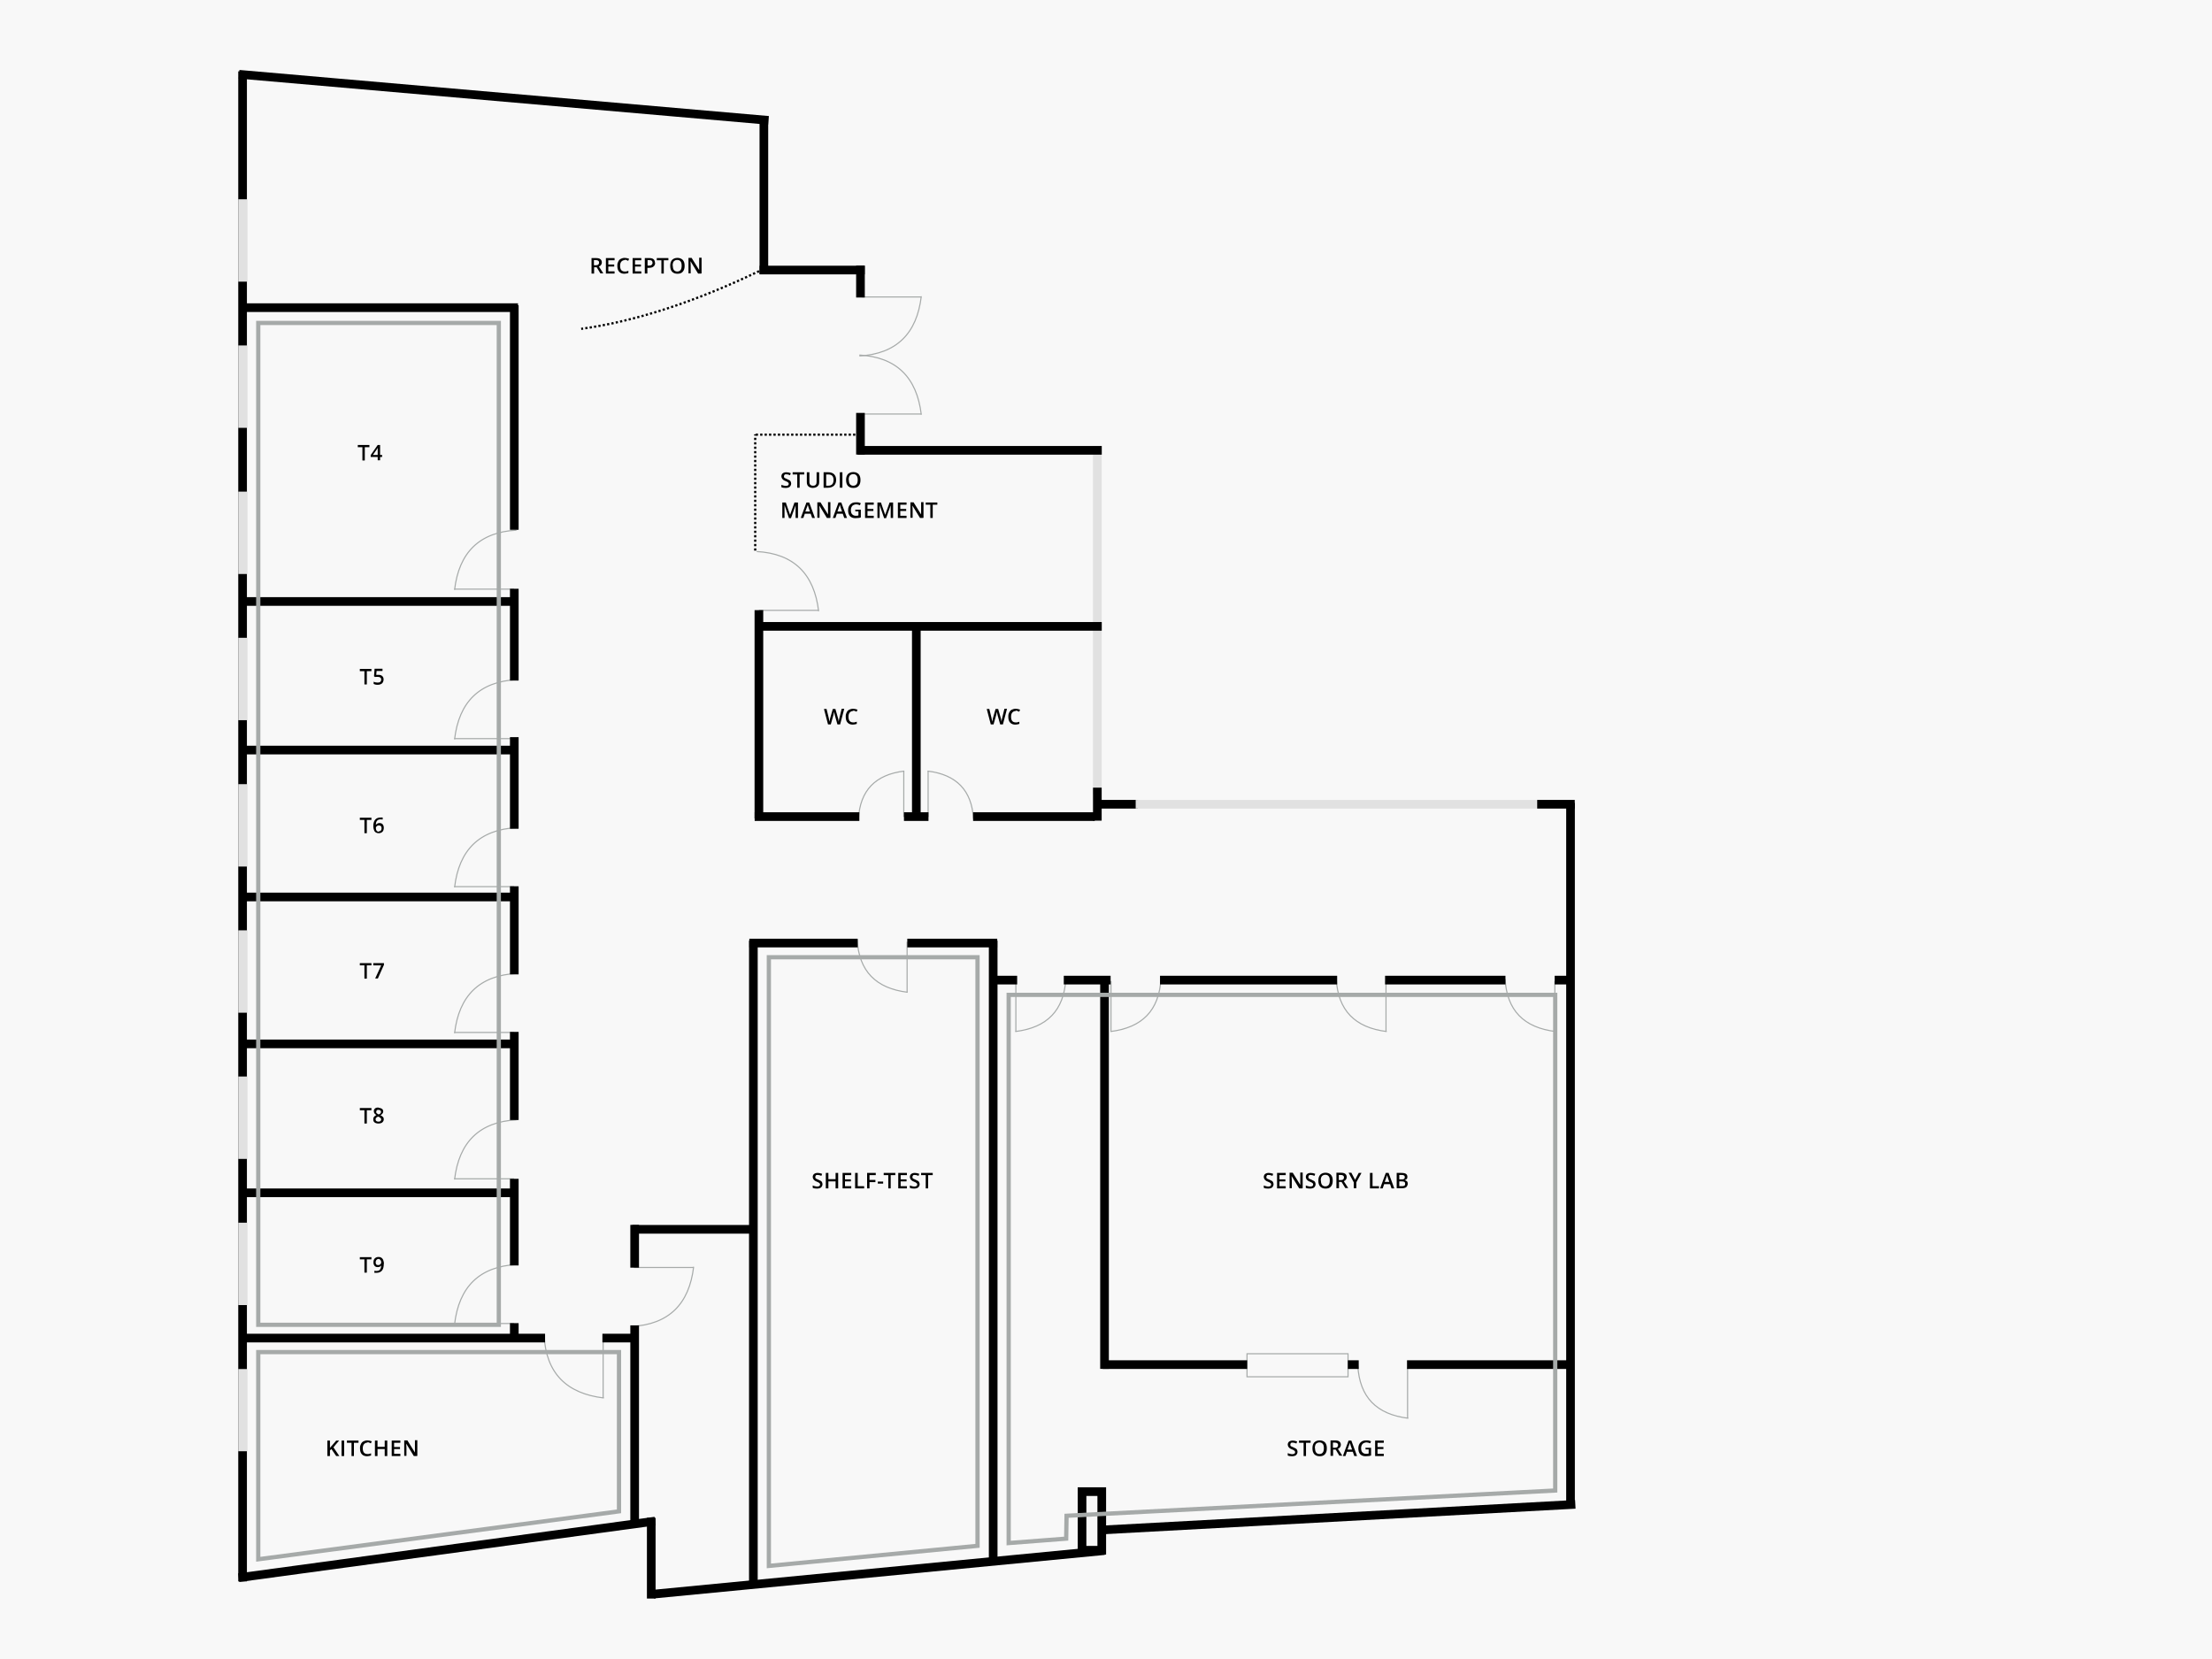 <?xml version="1.0" encoding="UTF-8"?>
<svg id="Ebene_1" data-name="Ebene 1" xmlns="http://www.w3.org/2000/svg" xmlns:xlink="http://www.w3.org/1999/xlink" viewBox="0 0 1200 900">
  <rect x="0" y="0" width="1200" height="900" fill="#808080" stroke="none"/>
  <defs>
    <style>
      .cls-1, .cls-2, .cls-3, .cls-4, .cls-5, .cls-6, .cls-7, .cls-8 {
        fill: none;
      }

      .cls-2 {
        stroke: #e1e1e1;
      }

      .cls-2, .cls-8 {
        stroke-width: 4.7px;
      }

      .cls-9 {
        clip-path: url(#clippath-17);
      }

      .cls-10 {
        clip-path: url(#clippath-19);
      }

      .cls-11 {
        clip-path: url(#clippath-11);
      }

      .cls-12 {
        clip-path: url(#clippath-16);
      }

      .cls-13 {
        clip-path: url(#clippath-18);
      }

      .cls-14 {
        clip-path: url(#clippath-10);
      }

      .cls-15 {
        clip-path: url(#clippath-15);
      }

      .cls-16 {
        clip-path: url(#clippath-13);
      }

      .cls-17 {
        clip-path: url(#clippath-14);
      }

      .cls-18 {
        clip-path: url(#clippath-12);
      }

      .cls-19 {
        clip-path: url(#clippath-31);
      }

      .cls-20 {
        clip-path: url(#clippath-32);
      }

      .cls-21 {
        clip-path: url(#clippath-33);
      }

      .cls-22 {
        clip-path: url(#clippath-34);
      }

      .cls-23 {
        clip-path: url(#clippath-35);
      }

      .cls-24 {
        clip-path: url(#clippath-39);
      }

      .cls-25 {
        clip-path: url(#clippath-30);
      }

      .cls-26 {
        clip-path: url(#clippath-36);
      }

      .cls-27 {
        clip-path: url(#clippath-37);
      }

      .cls-28 {
        clip-path: url(#clippath-38);
      }

      .cls-29 {
        clip-path: url(#clippath-27);
      }

      .cls-30 {
        clip-path: url(#clippath-29);
      }

      .cls-31 {
        clip-path: url(#clippath-26);
      }

      .cls-32 {
        clip-path: url(#clippath-28);
      }

      .cls-33 {
        clip-path: url(#clippath-20);
      }

      .cls-34 {
        clip-path: url(#clippath-21);
      }

      .cls-35 {
        clip-path: url(#clippath-22);
      }

      .cls-36 {
        clip-path: url(#clippath-23);
      }

      .cls-37 {
        clip-path: url(#clippath-24);
      }

      .cls-38 {
        clip-path: url(#clippath-25);
      }

      .cls-3 {
        stroke-dasharray: 1.2 1.2;
        stroke-width: 1.2px;
      }

      .cls-3, .cls-6, .cls-7, .cls-8 {
        stroke: #000;
      }

      .cls-39 {
        clip-path: url(#clippath-1);
      }

      .cls-40 {
        clip-path: url(#clippath-3);
      }

      .cls-41 {
        clip-path: url(#clippath-4);
      }

      .cls-42 {
        clip-path: url(#clippath-2);
      }

      .cls-43 {
        clip-path: url(#clippath-7);
      }

      .cls-44 {
        clip-path: url(#clippath-6);
      }

      .cls-45 {
        clip-path: url(#clippath-9);
      }

      .cls-46 {
        clip-path: url(#clippath-8);
      }

      .cls-47 {
        clip-path: url(#clippath-5);
      }

      .cls-48 {
        fill: #fff;
      }

      .cls-4 {
        stroke-width: 2.3px;
      }

      .cls-4, .cls-5 {
        stroke: #a6aaa9;
      }

      .cls-49 {
        fill: #f8f8f8;
      }

      .cls-5 {
        stroke-width: .6px;
      }

      .cls-50 {
        clip-path: url(#clippath);
      }

      .cls-6 {
        stroke-width: 4.7px;
      }

      .cls-7 {
        stroke-width: 4.7px;
      }
    </style>
    <clipPath id="clippath">
      <rect class="cls-1" x="-1220" width="1200" height="900"/>
    </clipPath>
    <clipPath id="clippath-1">
      <rect class="cls-1" x="-1220" width="1200" height="900"/>
    </clipPath>
    <clipPath id="clippath-2">
      <rect class="cls-1" width="1200" height="900"/>
    </clipPath>
    <clipPath id="clippath-3">
      <rect class="cls-1" width="1200" height="900"/>
    </clipPath>
    <clipPath id="clippath-4">
      <rect class="cls-1" x="464.2" y="416.8" width="27.6" height="28.5"/>
    </clipPath>
    <clipPath id="clippath-5">
      <rect class="cls-1" x="488.8" y="417.1" width="2.9" height="27.3"/>
    </clipPath>
    <clipPath id="clippath-6">
      <rect class="cls-1" x="502" y="416.8" width="27.6" height="28.5"/>
    </clipPath>
    <clipPath id="clippath-7">
      <rect class="cls-1" x="502" y="417.1" width="2.9" height="27.3"/>
    </clipPath>
    <clipPath id="clippath-8">
      <rect class="cls-1" x="409.3" y="297.7" width="36.3" height="35.1"/>
    </clipPath>
    <clipPath id="clippath-9">
      <rect class="cls-1" x="410.5" y="329.7" width="34.8" height="2.9"/>
    </clipPath>
    <clipPath id="clippath-10">
      <rect class="cls-1" x="245.1" y="286.1" width="36.3" height="35.1"/>
    </clipPath>
    <clipPath id="clippath-11">
      <rect class="cls-1" x="245.4" y="318.1" width="34.8" height="2.9"/>
    </clipPath>
    <clipPath id="clippath-12">
      <rect class="cls-1" x="245.1" y="367.2" width="36.3" height="35.1"/>
    </clipPath>
    <clipPath id="clippath-13">
      <rect class="cls-1" x="245.4" y="399.2" width="34.8" height="2.9"/>
    </clipPath>
    <clipPath id="clippath-14">
      <rect class="cls-1" x="245.1" y="447.5" width="36.3" height="35.1"/>
    </clipPath>
    <clipPath id="clippath-15">
      <rect class="cls-1" x="245.4" y="479.5" width="34.8" height="2.9"/>
    </clipPath>
    <clipPath id="clippath-16">
      <rect class="cls-1" x="245.1" y="606" width="36.3" height="35.1"/>
    </clipPath>
    <clipPath id="clippath-17">
      <rect class="cls-1" x="245.4" y="638" width="34.8" height="2.9"/>
    </clipPath>
    <clipPath id="clippath-18">
      <rect class="cls-1" x="245.1" y="526.6" width="36.3" height="35.1"/>
    </clipPath>
    <clipPath id="clippath-19">
      <rect class="cls-1" x="245.4" y="558.6" width="34.8" height="2.9"/>
    </clipPath>
    <clipPath id="clippath-20">
      <rect class="cls-1" x="293.7" y="723.6" width="35.1" height="36.3"/>
    </clipPath>
    <clipPath id="clippath-21">
      <rect class="cls-1" x="325.7" y="724.8" width="2.9" height="34.8"/>
    </clipPath>
    <clipPath id="clippath-22">
      <rect class="cls-1" x="245.1" y="684.5" width="36.3" height="35.1"/>
    </clipPath>
    <clipPath id="clippath-23">
      <rect class="cls-1" x="245.4" y="716.6" width="34.8" height="2.9"/>
    </clipPath>
    <clipPath id="clippath-24">
      <rect class="cls-1" x="341.4" y="686" width="36.3" height="35.1"/>
    </clipPath>
    <clipPath id="clippath-25">
      <rect class="cls-1" x="342.7" y="686.1" width="34.8" height="2.9"/>
    </clipPath>
    <clipPath id="clippath-26">
      <rect class="cls-1" x="463.5" y="508.7" width="30.1" height="31.1"/>
    </clipPath>
    <clipPath id="clippath-27">
      <rect class="cls-1" x="490.6" y="509.7" width="2.9" height="29.8"/>
    </clipPath>
    <clipPath id="clippath-28">
      <rect class="cls-1" x="549.6" y="530" width="30.1" height="31.1"/>
    </clipPath>
    <clipPath id="clippath-29">
      <rect class="cls-1" x="549.7" y="531.1" width="2.9" height="29.8"/>
    </clipPath>
    <clipPath id="clippath-30">
      <rect class="cls-1" x="601.2" y="530" width="30.1" height="31.1"/>
    </clipPath>
    <clipPath id="clippath-31">
      <rect class="cls-1" x="601.2" y="531.1" width="2.9" height="29.8"/>
    </clipPath>
    <clipPath id="clippath-32">
      <rect class="cls-1" x="723.4" y="530" width="30.1" height="31.1"/>
    </clipPath>
    <clipPath id="clippath-33">
      <rect class="cls-1" x="750.5" y="531.1" width="2.9" height="29.8"/>
    </clipPath>
    <clipPath id="clippath-34">
      <rect class="cls-1" x="815" y="530" width="30.1" height="31.1"/>
    </clipPath>
    <clipPath id="clippath-35">
      <rect class="cls-1" x="842.1" y="531.1" width="2.9" height="29.8"/>
    </clipPath>
    <clipPath id="clippath-36">
      <rect class="cls-1" width="1200" height="900"/>
    </clipPath>
    <clipPath id="clippath-37">
      <rect class="cls-1" x="735.1" y="739.8" width="30.1" height="31.1"/>
    </clipPath>
    <clipPath id="clippath-38">
      <rect class="cls-1" x="762.2" y="740.8" width="2.9" height="29.8"/>
    </clipPath>
    <clipPath id="clippath-39">
      <rect class="cls-1" width="1200" height="900"/>
    </clipPath>
  </defs>
  <g class="cls-50">
    <g class="cls-39">
      <rect class="cls-49" x="-2220" y="-730" width="3200" height="2400"/>
    </g>
  </g>
  <g class="cls-42">
    <g class="cls-40">
      <rect class="cls-48" width="1200" height="900"/>
      <rect class="cls-49" width="1200" height="900"/>
    </g>
    <g class="cls-41">
      <path class="cls-5" d="M490.6,418.3c-15.7,1.9-24,10.5-24.9,25.9"/>
    </g>
    <g class="cls-47">
      <line class="cls-5" x1="490.3" y1="418.3" x2="490.3" y2="443.2"/>
    </g>
    <g class="cls-44">
      <path class="cls-5" d="M503.2,418.3c15.7,1.9,24,10.5,24.9,25.9"/>
    </g>
    <g class="cls-43">
      <line class="cls-5" x1="503.5" y1="418.3" x2="503.5" y2="443.2"/>
    </g>
    <g class="cls-46">
      <path class="cls-5" d="M444.1,331.6c-2.4-20.4-13.6-31.3-33.6-32.4"/>
    </g>
    <g class="cls-45">
      <line class="cls-5" x1="444.1" y1="331.1" x2="411.7" y2="331.1"/>
    </g>
    <g class="cls-14">
      <path class="cls-5" d="M246.6,320c2.4-20.4,13.6-31.3,33.6-32.4"/>
    </g>
    <g class="cls-11">
      <line class="cls-5" x1="246.5" y1="319.6" x2="278.9" y2="319.6"/>
    </g>
    <g class="cls-18">
      <path class="cls-5" d="M246.6,401.1c2.4-20.4,13.6-31.3,33.6-32.4"/>
    </g>
    <g class="cls-16">
      <line class="cls-5" x1="246.5" y1="400.7" x2="278.9" y2="400.7"/>
    </g>
    <g class="cls-17">
      <path class="cls-5" d="M246.6,481.4c2.4-20.4,13.6-31.3,33.6-32.4"/>
    </g>
    <g class="cls-15">
      <line class="cls-5" x1="246.5" y1="481" x2="278.9" y2="481"/>
    </g>
    <g class="cls-12">
      <path class="cls-5" d="M246.6,639.9c2.4-20.4,13.6-31.3,33.6-32.4"/>
    </g>
    <g class="cls-9">
      <line class="cls-5" x1="246.5" y1="639.5" x2="278.9" y2="639.5"/>
    </g>
    <g class="cls-13">
      <path class="cls-5" d="M246.6,560.5c2.4-20.4,13.6-31.3,33.6-32.4"/>
    </g>
    <g class="cls-10">
      <line class="cls-5" x1="246.5" y1="560.1" x2="278.9" y2="560.1"/>
    </g>
    <g class="cls-33">
      <path class="cls-5" d="M327.6,758.4c-20.4-2.4-31.3-13.6-32.4-33.6"/>
    </g>
    <g class="cls-34">
      <line class="cls-5" x1="327.2" y1="758.4" x2="327.2" y2="726"/>
    </g>
    <g class="cls-35">
      <path class="cls-5" d="M246.6,718.4c2.4-20.4,13.6-31.3,33.6-32.4"/>
    </g>
    <g class="cls-36">
      <line class="cls-5" x1="246.5" y1="718" x2="278.9" y2="718"/>
    </g>
    <g class="cls-37">
      <path class="cls-5" d="M376.3,687.2c-2.4,20.4-13.6,31.3-33.6,32.4"/>
    </g>
    <g class="cls-38">
      <line class="cls-5" x1="376.3" y1="687.6" x2="343.9" y2="687.6"/>
    </g>
    <g class="cls-31">
      <path class="cls-5" d="M492.4,538.3c-17.3-2.1-26.4-11.5-27.4-28.5"/>
    </g>
    <g class="cls-29">
      <line class="cls-5" x1="492.1" y1="538.3" x2="492.1" y2="510.9"/>
    </g>
    <g class="cls-32">
      <path class="cls-5" d="M550.8,559.6c17.3-2.1,26.4-11.5,27.4-28.5"/>
    </g>
    <g class="cls-30">
      <line class="cls-5" x1="551.1" y1="559.7" x2="551.1" y2="532.2"/>
    </g>
    <g class="cls-25">
      <path class="cls-5" d="M602.4,559.6c17.3-2.1,26.4-11.5,27.4-28.5"/>
    </g>
    <g class="cls-19">
      <line class="cls-5" x1="602.7" y1="559.7" x2="602.7" y2="532.2"/>
    </g>
    <g class="cls-20">
      <path class="cls-5" d="M752.3,559.6c-17.3-2.1-26.4-11.5-27.4-28.5"/>
    </g>
    <g class="cls-21">
      <line class="cls-5" x1="751.9" y1="559.7" x2="751.9" y2="532.2"/>
    </g>
    <g class="cls-22">
      <path class="cls-5" d="M843.9,559.6c-17.3-2.1-26.4-11.5-27.4-28.5"/>
    </g>
    <g class="cls-23">
      <line class="cls-5" x1="843.5" y1="559.7" x2="843.5" y2="532.2"/>
    </g>
    <g class="cls-26">
      <rect class="cls-5" x="676.5" y="734.4" width="54.8" height="12.5"/>
      <line class="cls-2" x1="595.3" y1="241.9" x2="595.3" y2="431.1"/>
      <line class="cls-8" x1="597.7" y1="339.8" x2="411.6" y2="339.8"/>
      <line class="cls-8" x1="131.2" y1="166.9" x2="281" y2="166.9"/>
      <line class="cls-8" x1="130.4" y1="725.9" x2="295.7" y2="725.9"/>
      <line class="cls-8" x1="344.3" y1="719" x2="344.3" y2="827.2"/>
      <line class="cls-8" x1="617.3" y1="436.3" x2="593.9" y2="436.3"/>
      <line class="cls-8" x1="595.3" y1="427.3" x2="595.3" y2="445.2"/>
      <line class="cls-3" x1="466.4" y1="235.8" x2="409.1" y2="235.8"/>
      <line class="cls-8" x1="854.3" y1="436.3" x2="833.9" y2="436.3"/>
      <line class="cls-8" x1="497.1" y1="340.5" x2="497.1" y2="440.9"/>
      <line class="cls-8" x1="411.7" y1="331" x2="411.7" y2="444"/>
      <path class="cls-3" d="M411.8,147.1c-34.8,16.7-67,27.2-96.5,31.3"/>
      <line class="cls-8" x1="279" y1="165.6" x2="279" y2="287.4"/>
      <line class="cls-8" x1="131.2" y1="326.3" x2="279.7" y2="326.3"/>
      <line class="cls-8" x1="279" y1="319.4" x2="279" y2="369.2"/>
      <line class="cls-8" x1="279" y1="399.9" x2="279" y2="449.6"/>
      <line class="cls-8" x1="279" y1="480.8" x2="279" y2="528.6"/>
      <line class="cls-8" x1="279" y1="559.8" x2="279" y2="607.6"/>
      <line class="cls-8" x1="279" y1="639.5" x2="279" y2="686.5"/>
      <line class="cls-8" x1="131.2" y1="406.9" x2="279.3" y2="406.9"/>
      <line class="cls-8" x1="131.2" y1="486.6" x2="279.8" y2="486.6"/>
      <line class="cls-8" x1="131.2" y1="566.3" x2="279.7" y2="566.3"/>
      <line class="cls-8" x1="131.2" y1="647.1" x2="279.2" y2="647.1"/>
      <line class="cls-8" x1="279" y1="717.8" x2="279" y2="726.3"/>
      <line class="cls-8" x1="326.8" y1="725.9" x2="344.6" y2="725.9"/>
      <line class="cls-8" x1="344.3" y1="687.7" x2="344.3" y2="664.5"/>
      <line class="cls-8" x1="343" y1="666.9" x2="408.5" y2="666.9"/>
      <line class="cls-8" x1="408.7" y1="510.3" x2="408.7" y2="858.6"/>
      <line class="cls-3" x1="409.7" y1="298.7" x2="409.7" y2="235.6"/>
      <line class="cls-8" x1="409.4" y1="443" x2="466.2" y2="443"/>
      <line class="cls-8" x1="490.4" y1="443" x2="503.7" y2="443"/>
      <line class="cls-8" x1="527.9" y1="443" x2="593.9" y2="443"/>
      <line class="cls-8" x1="406.5" y1="511.6" x2="465.3" y2="511.6"/>
      <line class="cls-8" x1="492.2" y1="511.6" x2="541" y2="511.6"/>
      <line class="cls-8" x1="538.8" y1="510.3" x2="538.8" y2="847.3"/>
      <line class="cls-8" x1="537.6" y1="531.7" x2="551.8" y2="531.7"/>
      <line class="cls-8" x1="577.1" y1="531.7" x2="602.5" y2="531.7"/>
      <line class="cls-8" x1="629.3" y1="531.7" x2="725.4" y2="531.7"/>
    </g>
    <g class="cls-27">
      <path class="cls-5" d="M764,769.4c-17.3-2.1-26.4-11.5-27.4-28.5"/>
    </g>
    <g class="cls-28">
      <line class="cls-5" x1="763.6" y1="769.4" x2="763.6" y2="742"/>
    </g>
    <g class="cls-24">
      <line class="cls-8" x1="599.2" y1="530.5" x2="599.2" y2="742.6"/>
      <line class="cls-8" x1="751.4" y1="531.7" x2="816.7" y2="531.7"/>
      <line class="cls-8" x1="843.4" y1="531.7" x2="853.2" y2="531.7"/>
      <line class="cls-8" x1="598.2" y1="740.3" x2="676.6" y2="740.3"/>
      <line class="cls-8" x1="763.3" y1="740.3" x2="853.5" y2="740.3"/>
      <line class="cls-8" x1="731.2" y1="740.3" x2="737.1" y2="740.3"/>
      <path class="cls-5" d="M499.8,160.7c-2.4,20.4-13.6,31.3-33.6,32.4"/>
      <line class="cls-5" x1="499.8" y1="161.1" x2="467.4" y2="161.1"/>
      <path class="cls-5" d="M499.8,225c-2.4-20.4-13.6-31.3-33.6-32.4"/>
      <line class="cls-5" x1="499.8" y1="224.6" x2="467.4" y2="224.6"/>
      <line class="cls-6" x1="129.7" y1="40.3" x2="416.9" y2="65.3"/>
      <line class="cls-8" x1="131.6" y1="38.7" x2="131.6" y2="857.9"/>
      <line class="cls-6" x1="129.5" y1="855.9" x2="355.4" y2="825.2"/>
      <line class="cls-8" x1="353.3" y1="867.2" x2="353.3" y2="823.4"/>
      <line class="cls-8" x1="414.4" y1="62.9" x2="414.4" y2="148.8"/>
      <line class="cls-8" x1="412.1" y1="146.5" x2="469.1" y2="146.5"/>
      <line class="cls-8" x1="597.7" y1="244.3" x2="465.3" y2="244.3"/>
      <line class="cls-8" x1="466.8" y1="161.4" x2="466.8" y2="144.1"/>
      <line class="cls-8" x1="466.8" y1="224" x2="466.8" y2="246.6"/>
      <line class="cls-7" x1="354.6" y1="864.8" x2="599.1" y2="841.2"/>
      <line class="cls-2" x1="131.6" y1="742.7" x2="131.6" y2="787.3"/>
      <line class="cls-2" x1="131.6" y1="663.3" x2="131.6" y2="708"/>
      <line class="cls-2" x1="131.6" y1="584" x2="131.6" y2="628.7"/>
      <line class="cls-2" x1="131.6" y1="504.7" x2="131.6" y2="549.4"/>
      <line class="cls-2" x1="131.6" y1="425.4" x2="131.6" y2="470.1"/>
      <line class="cls-2" x1="131.6" y1="346" x2="131.6" y2="390.7"/>
      <line class="cls-2" x1="131.6" y1="266.7" x2="131.6" y2="311.4"/>
      <line class="cls-2" x1="131.6" y1="187.4" x2="131.6" y2="232.1"/>
      <line class="cls-2" x1="131.6" y1="108.1" x2="131.6" y2="152.8"/>
      <rect class="cls-8" x="587" y="809.2" width="10.7" height="31.8"/>
      <line class="cls-2" x1="833.6" y1="436.3" x2="616.1" y2="436.3"/>
      <g>
        <path d="M198,249.8h-1.4v-7.2h-2.5v-1.2h6.3v1.2h-2.5v7.2Z"/>
        <path d="M207.3,247.9h-1.1v1.8h-1.3v-1.8h-3.8v-1l3.8-5.5h1.3v5.4h1.1v1.1ZM204.9,246.8v-2.1c0-.7,0-1.4,0-1.8h0c-.1.3-.3.6-.5.9l-2.1,3h2.6Z"/>
      </g>
      <g>
        <path d="M199.1,371.3h-1.4v-7.2h-2.5v-1.2h6.3v1.2h-2.5v7.2Z"/>
        <path d="M205.4,366.1c.8,0,1.5.2,2,.7s.7,1.1.7,1.8-.3,1.6-.8,2.1c-.6.5-1.4.8-2.4.8s-1.7-.2-2.2-.5v-1.2c.3.2.7.3,1.1.4.4,0,.8.1,1.1.1.6,0,1.1-.1,1.4-.4.3-.3.5-.7.5-1.2,0-1-.6-1.5-1.9-1.5s-.4,0-.7,0c-.3,0-.5,0-.7.1l-.6-.4.3-4.1h4.3v1.2h-3.2l-.2,2.1c.1,0,.3,0,.5,0,.2,0,.4,0,.7,0Z"/>
      </g>
      <g>
        <path d="M199.1,452h-1.4v-7.2h-2.5v-1.2h6.3v1.2h-2.5v7.2Z"/>
        <path d="M202.5,448.4c0-3.3,1.3-4.9,4-4.9s.8,0,1.1,0v1.1c-.3,0-.6-.1-1-.1-.9,0-1.6.2-2,.7-.5.5-.7,1.3-.7,2.3h0c.2-.3.4-.5.8-.7.3-.2.7-.3,1.1-.3.8,0,1.4.2,1.8.7.4.5.6,1.1.6,1.9s-.2,1.6-.7,2.1c-.5.5-1.2.8-2,.8s-1.1-.1-1.6-.4-.8-.7-1-1.3c-.2-.6-.4-1.2-.4-2ZM205.5,451c.5,0,.8-.1,1.1-.4.2-.3.4-.7.4-1.3s-.1-.9-.4-1.1c-.2-.3-.6-.4-1.1-.4s-.6,0-.8.2-.4.3-.6.5c-.1.2-.2.4-.2.7,0,.5.1,1,.4,1.4.3.4.7.6,1.1.6Z"/>
      </g>
      <g>
        <path d="M199.1,530.9h-1.4v-7.2h-2.5v-1.2h6.3v1.2h-2.5v7.2Z"/>
        <path d="M203.5,530.9l3.3-7.2h-4.3v-1.2h5.8v.9l-3.3,7.4h-1.5Z"/>
      </g>
      <g>
        <path d="M199.1,609.5h-1.4v-7.2h-2.5v-1.2h6.3v1.2h-2.5v7.2Z"/>
        <path d="M205.3,601c.8,0,1.4.2,1.9.5.5.4.7.9.7,1.5s-.5,1.5-1.5,2c.7.3,1.1.7,1.4,1s.4.8.4,1.2c0,.7-.3,1.2-.8,1.7-.5.4-1.2.6-2.1.6s-1.6-.2-2.1-.6c-.5-.4-.7-.9-.7-1.7s.1-.9.4-1.3c.3-.4.7-.7,1.3-1-.5-.3-.9-.6-1.1-1-.2-.3-.3-.7-.3-1.1,0-.6.2-1.1.7-1.5.5-.4,1.1-.5,1.9-.5ZM203.8,607.3c0,.4.1.7.4.9.3.2.7.3,1.1.3s.9-.1,1.1-.3.4-.5.4-.9-.1-.6-.4-.8c-.3-.3-.6-.5-1.1-.7h-.2c-.5.1-.9.4-1.1.7-.2.3-.3.6-.3.9ZM205.3,602.1c-.4,0-.7,0-.9.3-.2.2-.3.4-.3.8s0,.4.1.5.2.3.4.4c.2.1.4.3.8.5.5-.2.8-.4,1-.6.2-.2.3-.5.3-.8s-.1-.6-.4-.8c-.2-.2-.5-.3-.9-.3Z"/>
      </g>
      <g>
        <path d="M199.1,690.4h-1.4v-7.2h-2.5v-1.2h6.3v1.2h-2.5v7.2Z"/>
        <path d="M208.2,685.6c0,1.6-.3,2.9-1,3.7-.7.8-1.7,1.2-3,1.2s-.9,0-1.1,0v-1.1c.3,0,.7.1,1,.1.9,0,1.6-.2,2-.7.4-.5.7-1.3.7-2.3h0c-.2.3-.5.6-.8.7s-.7.2-1.1.2c-.7,0-1.3-.2-1.7-.7-.4-.5-.6-1.1-.6-1.9s.2-1.6.7-2.1c.5-.5,1.2-.8,2-.8s1.1.1,1.6.4c.4.3.8.7,1,1.3.2.6.4,1.2.4,2ZM205.3,683c-.5,0-.8.2-1.1.5-.2.3-.4.7-.4,1.3s.1.9.3,1.1c.2.3.6.4,1.1.4s.8-.1,1.1-.4c.3-.3.5-.6.5-1s0-.7-.2-1c-.1-.3-.3-.5-.6-.7-.2-.2-.5-.3-.8-.3Z"/>
      </g>
      <g>
        <path d="M184,789.9h-1.6l-2.6-3.8-.8.7v3.1h-1.4v-8.4h1.4v4c.4-.5.7-.9,1.1-1.3l2.3-2.7h1.6c-1.5,1.7-2.5,2.9-3.1,3.7l3.2,4.7Z"/>
        <path d="M185.3,789.9v-8.4h1.4v8.4h-1.4Z"/>
        <path d="M192.1,789.9h-1.4v-7.2h-2.5v-1.2h6.3v1.2h-2.5v7.2Z"/>
        <path d="M199.4,782.6c-.8,0-1.4.3-1.9.8-.5.6-.7,1.3-.7,2.3s.2,1.8.6,2.3c.4.5,1.1.8,1.9.8s.7,0,1-.1c.3,0,.7-.2,1-.3v1.2c-.7.2-1.4.4-2.2.4-1.2,0-2.2-.4-2.8-1.1-.7-.7-1-1.8-1-3.2s.2-1.6.5-2.3c.3-.7.8-1.2,1.4-1.5.6-.3,1.3-.5,2.1-.5s1.6.2,2.4.5l-.5,1.1c-.3-.1-.6-.2-.9-.4-.3-.1-.6-.2-1-.2Z"/>
        <path d="M210.1,789.9h-1.4v-3.8h-3.9v3.8h-1.4v-8.4h1.4v3.4h3.9v-3.4h1.4v8.4Z"/>
        <path d="M217.2,789.9h-4.7v-8.4h4.7v1.2h-3.4v2.3h3.2v1.1h-3.2v2.6h3.4v1.2Z"/>
        <path d="M226.2,789.9h-1.7l-4.1-6.7h0v.4c0,.7.1,1.4.1,1.9v4.3h-1.2v-8.4h1.7l4.1,6.6h0c0,0,0-.4,0-1,0-.6,0-1,0-1.3v-4.4h1.3v8.4Z"/>
      </g>
      <g>
        <path d="M429.2,262.3c0,.7-.3,1.3-.8,1.8-.5.4-1.3.6-2.2.6s-1.7-.1-2.3-.4v-1.3c.4.2.8.3,1.2.4.4.1.8.2,1.2.2.5,0,.9-.1,1.2-.3s.4-.5.4-.8-.1-.6-.4-.8c-.2-.2-.7-.5-1.5-.8-.8-.3-1.3-.7-1.6-1.1-.3-.4-.5-.9-.5-1.4s.2-1.2.7-1.6c.5-.4,1.2-.6,2-.6s1.6.2,2.4.5l-.4,1.1c-.7-.3-1.4-.5-2-.5s-.8,0-1,.3c-.2.2-.3.4-.3.8s0,.4.1.6.2.3.5.4c.2.1.6.3,1.1.5.6.3,1.1.5,1.4.7.3.2.5.5.6.8.1.3.2.6.2,1Z"/>
        <path d="M433.9,264.6h-1.4v-7.2h-2.5v-1.2h6.3v1.2h-2.5v7.2Z"/>
        <path d="M444.4,256.2v5.4c0,.6-.1,1.2-.4,1.6-.3.5-.6.8-1.2,1.1-.5.2-1.1.4-1.8.4-1,0-1.8-.3-2.4-.8-.6-.5-.9-1.3-.9-2.3v-5.4h1.4v5.3c0,.7.2,1.2.5,1.5s.8.5,1.5.5c1.3,0,1.9-.7,1.9-2v-5.3h1.4Z"/>
        <path d="M453.6,260.3c0,1.4-.4,2.4-1.2,3.2-.8.7-1.9,1.1-3.3,1.1h-2.3v-8.4h2.6c1.3,0,2.4.4,3.1,1.1.7.7,1.1,1.7,1.1,3ZM452.2,260.4c0-2-.9-3-2.8-3h-1.2v6.1h1c2,0,3-1,3-3.1Z"/>
        <path d="M455.6,264.6v-8.4h1.4v8.4h-1.4Z"/>
        <path d="M466.8,260.4c0,1.4-.3,2.4-1,3.2-.7.8-1.6,1.1-2.9,1.1s-2.2-.4-2.9-1.1c-.7-.8-1-1.8-1-3.2s.3-2.4,1-3.2c.7-.7,1.7-1.1,2.9-1.1s2.2.4,2.9,1.1c.7.8,1,1.8,1,3.2ZM460.5,260.4c0,1,.2,1.8.6,2.3.4.5,1,.8,1.8.8s1.4-.3,1.8-.8.6-1.3.6-2.4-.2-1.8-.6-2.3c-.4-.5-1-.8-1.8-.8s-1.4.3-1.9.8c-.4.5-.6,1.3-.6,2.3Z"/>
      </g>
      <g>
        <path d="M428,281l-2.4-7h0c0,1,0,2,0,2.9v4.1h-1.2v-8.4h1.9l2.3,6.7h0l2.4-6.7h1.9v8.4h-1.3v-4.1c0-.4,0-1,0-1.6,0-.7,0-1.1,0-1.2h0l-2.5,7h-1.2Z"/>
        <path d="M440.6,281l-.8-2.3h-3.2l-.8,2.3h-1.4l3.1-8.4h1.5l3.1,8.4h-1.5ZM439.4,277.5l-.8-2.3c0-.2-.1-.4-.2-.7s-.2-.6-.2-.7c-.1.5-.3,1-.5,1.5l-.8,2.2h2.4Z"/>
        <path d="M450.3,281h-1.7l-4.1-6.7h0v.4c0,.7.1,1.4.1,1.9v4.3h-1.2v-8.4h1.7l4.1,6.6h0c0,0,0-.4,0-1,0-.6,0-1,0-1.3v-4.4h1.3v8.4Z"/>
        <path d="M458,281l-.8-2.3h-3.2l-.8,2.3h-1.4l3.1-8.4h1.5l3.1,8.4h-1.5ZM456.8,277.5l-.8-2.3c0-.2-.1-.4-.2-.7s-.2-.6-.2-.7c-.1.5-.3,1-.5,1.5l-.8,2.2h2.4Z"/>
        <path d="M463.9,276.5h3.1v4.2c-.5.2-1,.3-1.5.3-.5,0-1,.1-1.5.1-1.3,0-2.2-.4-2.9-1.1-.7-.8-1-1.8-1-3.2s.4-2.4,1.2-3.2c.8-.8,1.8-1.1,3.2-1.1s1.7.2,2.5.5l-.5,1.1c-.7-.3-1.4-.5-2-.5s-1.6.3-2.1.8c-.5.6-.8,1.3-.8,2.3s.2,1.8.7,2.3c.5.5,1.1.8,2,.8s.9,0,1.4-.2v-2.2h-1.7v-1.2Z"/>
        <path d="M474,281h-4.7v-8.4h4.7v1.2h-3.4v2.3h3.2v1.1h-3.2v2.6h3.4v1.2Z"/>
        <path d="M479.6,281l-2.4-7h0c0,1,0,2,0,2.9v4.1h-1.2v-8.4h1.9l2.3,6.7h0l2.4-6.7h1.9v8.4h-1.3v-4.1c0-.4,0-1,0-1.6,0-.7,0-1.1,0-1.2h0l-2.5,7h-1.2Z"/>
        <path d="M491.8,281h-4.7v-8.4h4.7v1.2h-3.4v2.3h3.2v1.1h-3.2v2.6h3.4v1.2Z"/>
        <path d="M500.8,281h-1.7l-4.1-6.7h0v.4c0,.7.1,1.4.1,1.9v4.3h-1.2v-8.4h1.7l4.1,6.6h0c0,0,0-.4,0-1,0-.6,0-1,0-1.3v-4.4h1.3v8.4Z"/>
        <path d="M506.1,281h-1.4v-7.2h-2.5v-1.2h6.3v1.2h-2.5v7.2Z"/>
      </g>
      <g>
        <path d="M455.8,393h-1.5l-1.4-5c0-.2-.1-.5-.2-.9s-.1-.7-.2-.9c0,.2-.1.6-.2.9,0,.4-.2.7-.2.9l-1.4,5h-1.5l-1.1-4.2-1.1-4.2h1.4l1.2,4.9c.2.8.3,1.5.4,2.1,0-.3.1-.7.2-1.1,0-.4.2-.7.2-1l1.4-4.9h1.4l1.4,4.9c.1.5.3,1.1.4,2,0-.5.2-1.2.4-2.1l1.2-4.9h1.4l-2.2,8.4Z"/>
        <path d="M462.9,385.7c-.8,0-1.4.3-1.9.8-.5.6-.7,1.3-.7,2.3s.2,1.8.6,2.3c.4.5,1.1.8,1.9.8s.7,0,1-.1c.3,0,.7-.2,1-.3v1.2c-.7.2-1.4.4-2.2.4-1.2,0-2.2-.4-2.8-1.1-.7-.7-1-1.8-1-3.2s.2-1.6.5-2.3c.3-.7.8-1.2,1.4-1.5.6-.3,1.3-.5,2.1-.5s1.6.2,2.4.5l-.5,1.1c-.3-.1-.6-.2-.9-.4-.3-.1-.6-.2-1-.2Z"/>
      </g>
      <g>
        <path d="M544.1,393h-1.5l-1.4-5c0-.2-.1-.5-.2-.9s-.1-.7-.2-.9c0,.2-.1.6-.2.9,0,.4-.2.7-.2.9l-1.4,5h-1.5l-1.1-4.2-1.1-4.2h1.4l1.2,4.9c.2.8.3,1.5.4,2.1,0-.3.1-.7.2-1.1,0-.4.2-.7.2-1l1.4-4.9h1.4l1.4,4.9c.1.5.3,1.1.4,2,0-.5.2-1.2.4-2.1l1.2-4.9h1.4l-2.2,8.4Z"/>
        <path d="M551.1,385.7c-.8,0-1.4.3-1.9.8-.5.6-.7,1.3-.7,2.3s.2,1.8.6,2.3c.4.5,1.1.8,1.9.8s.7,0,1-.1c.3,0,.7-.2,1-.3v1.2c-.7.2-1.4.4-2.2.4-1.2,0-2.2-.4-2.8-1.1-.7-.7-1-1.8-1-3.2s.2-1.6.5-2.3c.3-.7.8-1.2,1.4-1.5.6-.3,1.3-.5,2.1-.5s1.6.2,2.4.5l-.5,1.1c-.3-.1-.6-.2-.9-.4-.3-.1-.6-.2-1-.2Z"/>
      </g>
      <g>
        <path d="M446.2,642.4c0,.7-.3,1.3-.8,1.8-.5.4-1.3.6-2.2.6s-1.7-.1-2.3-.4v-1.3c.4.2.8.3,1.2.4.4.1.8.2,1.2.2.5,0,.9-.1,1.2-.3s.4-.5.4-.8-.1-.6-.4-.8c-.2-.2-.7-.5-1.5-.8-.8-.3-1.3-.7-1.6-1.1-.3-.4-.5-.9-.5-1.4s.2-1.2.7-1.6c.5-.4,1.2-.6,2-.6s1.6.2,2.4.5l-.4,1.1c-.7-.3-1.4-.5-2-.5s-.8,0-1,.3c-.2.2-.3.4-.3.8s0,.4.1.6.2.3.5.4c.2.1.6.3,1.1.5.6.3,1.1.5,1.4.7.3.2.5.5.6.8.1.3.2.6.2,1Z"/>
        <path d="M454.7,644.7h-1.4v-3.8h-3.9v3.8h-1.4v-8.4h1.4v3.4h3.9v-3.4h1.4v8.4Z"/>
        <path d="M461.8,644.7h-4.7v-8.4h4.7v1.2h-3.4v2.3h3.2v1.1h-3.2v2.6h3.4v1.2Z"/>
        <path d="M463.9,644.7v-8.4h1.4v7.2h3.5v1.2h-4.9Z"/>
        <path d="M471.8,644.7h-1.4v-8.4h4.7v1.2h-3.4v2.6h3.2v1.2h-3.2v3.4Z"/>
        <path d="M476.2,642.1v-1.1h2.9v1.1h-2.9Z"/>
        <path d="M483.3,644.7h-1.4v-7.2h-2.5v-1.2h6.3v1.2h-2.5v7.2Z"/>
        <path d="M492,644.7h-4.7v-8.4h4.7v1.2h-3.4v2.3h3.2v1.1h-3.2v2.6h3.4v1.2Z"/>
        <path d="M498.9,642.4c0,.7-.3,1.3-.8,1.8-.5.4-1.3.6-2.2.6s-1.7-.1-2.3-.4v-1.3c.4.2.8.3,1.2.4.4.1.8.2,1.2.2.5,0,.9-.1,1.2-.3s.4-.5.4-.8-.1-.6-.4-.8c-.2-.2-.7-.5-1.5-.8-.8-.3-1.3-.7-1.6-1.1-.3-.4-.5-.9-.5-1.4s.2-1.2.7-1.6c.5-.4,1.2-.6,2-.6s1.6.2,2.4.5l-.4,1.1c-.7-.3-1.4-.5-2-.5s-.8,0-1,.3c-.2.2-.3.4-.3.8s0,.4.1.6.2.3.5.4c.2.1.6.3,1.1.5.6.3,1.1.5,1.4.7.3.2.5.5.6.8.1.3.2.6.2,1Z"/>
        <path d="M503.6,644.7h-1.4v-7.2h-2.5v-1.2h6.3v1.2h-2.5v7.2Z"/>
      </g>
      <g>
        <path d="M690.9,642.4c0,.7-.3,1.3-.8,1.8-.5.4-1.3.6-2.2.6s-1.7-.1-2.3-.4v-1.3c.4.2.8.3,1.2.4.4.1.8.2,1.2.2.5,0,.9-.1,1.2-.3s.4-.5.4-.8-.1-.6-.4-.8c-.2-.2-.7-.5-1.5-.8-.8-.3-1.3-.7-1.6-1.1-.3-.4-.5-.9-.5-1.4s.2-1.2.7-1.6c.5-.4,1.2-.6,2-.6s1.6.2,2.4.5l-.4,1.1c-.7-.3-1.4-.5-2-.5s-.8,0-1,.3c-.2.2-.3.4-.3.8s0,.4.1.6.2.3.5.4c.2.1.6.3,1.1.5.6.3,1.1.5,1.4.7.3.2.5.5.6.8.1.3.2.6.2,1Z"/>
        <path d="M697.5,644.7h-4.7v-8.4h4.7v1.2h-3.4v2.3h3.2v1.1h-3.2v2.6h3.4v1.2Z"/>
        <path d="M706.5,644.7h-1.7l-4.1-6.7h0v.4c0,.7.1,1.4.1,1.9v4.3h-1.2v-8.4h1.7l4.1,6.6h0c0,0,0-.4,0-1,0-.6,0-1,0-1.3v-4.4h1.3v8.4Z"/>
        <path d="M713.7,642.4c0,.7-.3,1.3-.8,1.8-.5.4-1.3.6-2.2.6s-1.7-.1-2.3-.4v-1.3c.4.2.8.3,1.2.4.4.1.8.2,1.2.2.5,0,.9-.1,1.2-.3s.4-.5.4-.8-.1-.6-.4-.8c-.2-.2-.7-.5-1.5-.8-.8-.3-1.3-.7-1.6-1.1-.3-.4-.5-.9-.5-1.4s.2-1.2.7-1.6c.5-.4,1.2-.6,2-.6s1.6.2,2.4.5l-.4,1.1c-.7-.3-1.4-.5-2-.5s-.8,0-1,.3c-.2.2-.3.4-.3.8s0,.4.1.6.2.3.5.4c.2.1.6.3,1.1.5.6.3,1.1.5,1.4.7.3.2.5.5.6.8.1.3.2.6.2,1Z"/>
        <path d="M723,640.5c0,1.4-.3,2.4-1,3.2-.7.8-1.6,1.1-2.9,1.1s-2.2-.4-2.9-1.1c-.7-.8-1-1.8-1-3.2s.3-2.4,1-3.2c.7-.7,1.7-1.1,2.9-1.1s2.2.4,2.9,1.1c.7.8,1,1.8,1,3.2ZM716.6,640.5c0,1,.2,1.8.6,2.3.4.5,1,.8,1.8.8s1.4-.3,1.8-.8.6-1.3.6-2.4-.2-1.8-.6-2.3c-.4-.5-1-.8-1.8-.8s-1.4.3-1.9.8c-.4.5-.6,1.3-.6,2.3Z"/>
        <path d="M726.4,641.3v3.3h-1.4v-8.4h2.4c1.1,0,1.9.2,2.4.6.5.4.8,1,.8,1.8s-.5,1.8-1.6,2.2l2.4,3.7h-1.6l-2-3.3h-1.4ZM726.4,640.2h.9c.6,0,1.1-.1,1.4-.4s.4-.6.4-1.1-.2-.8-.5-1c-.3-.2-.8-.3-1.4-.3h-.9v2.7Z"/>
        <path d="M735.1,640.1l2-3.8h1.5l-2.8,5.1v3.2h-1.4v-3.2l-2.8-5.2h1.5l2,3.8Z"/>
        <path d="M743.2,644.7v-8.4h1.4v7.2h3.5v1.2h-4.9Z"/>
        <path d="M754.9,644.7l-.8-2.3h-3.2l-.8,2.3h-1.4l3.1-8.4h1.5l3.1,8.4h-1.5ZM753.7,641.2l-.8-2.3c0-.2-.1-.4-.2-.7s-.2-.6-.2-.7c-.1.5-.3,1-.5,1.5l-.8,2.2h2.4Z"/>
        <path d="M757.7,636.3h2.5c1.2,0,2,.2,2.5.5.5.3.8.9.8,1.6s-.1.9-.4,1.2c-.3.3-.6.5-1.1.6h0c.6.2,1,.4,1.3.7s.4.8.4,1.3-.3,1.3-.8,1.8c-.5.4-1.3.6-2.2.6h-3v-8.4ZM759.1,639.8h1.3c.6,0,1,0,1.3-.3.3-.2.4-.5.4-.9s-.1-.7-.4-.9-.7-.3-1.4-.3h-1.2v2.3ZM759.1,640.9v2.6h1.5c.6,0,1-.1,1.3-.3.3-.2.4-.6.4-1s-.1-.8-.4-1c-.3-.2-.7-.3-1.4-.3h-1.4Z"/>
      </g>
      <g>
        <path d="M703.9,787.6c0,.7-.3,1.3-.8,1.8-.5.4-1.3.6-2.2.6s-1.7-.1-2.3-.4v-1.3c.4.2.8.3,1.2.4.4.1.8.2,1.2.2.5,0,.9-.1,1.2-.3s.4-.5.4-.8-.1-.6-.4-.8c-.2-.2-.7-.5-1.5-.8-.8-.3-1.3-.7-1.6-1.1-.3-.4-.5-.9-.5-1.4s.2-1.2.7-1.6c.5-.4,1.2-.6,2-.6s1.6.2,2.4.5l-.4,1.1c-.7-.3-1.4-.5-2-.5s-.8,0-1,.3c-.2.2-.3.4-.3.8s0,.4.1.6.2.3.5.4c.2.1.6.3,1.1.5.6.3,1.1.5,1.4.7.3.2.5.5.6.8.1.3.2.6.2,1Z"/>
        <path d="M708.6,789.9h-1.4v-7.2h-2.5v-1.2h6.3v1.2h-2.5v7.2Z"/>
        <path d="M719.8,785.7c0,1.4-.3,2.4-1,3.2-.7.8-1.6,1.1-2.9,1.1s-2.2-.4-2.9-1.1c-.7-.8-1-1.8-1-3.2s.3-2.4,1-3.2c.7-.7,1.7-1.1,2.9-1.1s2.2.4,2.9,1.1c.7.8,1,1.8,1,3.2ZM713.4,785.7c0,1,.2,1.8.6,2.3.4.5,1,.8,1.8.8s1.4-.3,1.8-.8.6-1.3.6-2.4-.2-1.8-.6-2.3c-.4-.5-1-.8-1.8-.8s-1.4.3-1.9.8c-.4.5-.6,1.3-.6,2.3Z"/>
        <path d="M723.2,786.5v3.3h-1.4v-8.4h2.4c1.1,0,1.9.2,2.4.6.5.4.8,1,.8,1.8s-.5,1.8-1.6,2.2l2.4,3.7h-1.6l-2-3.3h-1.4ZM723.2,785.4h.9c.6,0,1.1-.1,1.4-.4s.4-.6.4-1.1-.2-.8-.5-1c-.3-.2-.8-.3-1.4-.3h-.9v2.7Z"/>
        <path d="M734.7,789.9l-.8-2.3h-3.2l-.8,2.3h-1.4l3.1-8.4h1.5l3.1,8.4h-1.5ZM733.5,786.4l-.8-2.3c0-.2-.1-.4-.2-.7s-.2-.6-.2-.7c-.1.5-.3,1-.5,1.5l-.8,2.2h2.4Z"/>
        <path d="M740.7,785.4h3.1v4.2c-.5.2-1,.3-1.5.3-.5,0-1,.1-1.5.1-1.3,0-2.2-.4-2.9-1.1-.7-.8-1-1.8-1-3.2s.4-2.4,1.2-3.2c.8-.8,1.8-1.1,3.2-1.1s1.7.2,2.5.5l-.5,1.1c-.7-.3-1.4-.5-2-.5s-1.6.3-2.1.8c-.5.6-.8,1.3-.8,2.3s.2,1.8.7,2.3c.5.5,1.1.8,2,.8s.9,0,1.4-.2v-2.2h-1.7v-1.2Z"/>
        <path d="M750.7,789.9h-4.7v-8.4h4.7v1.2h-3.4v2.3h3.2v1.1h-3.2v2.6h3.4v1.2Z"/>
      </g>
      <g>
        <path d="M322.3,145.1v3.3h-1.4v-8.4h2.4c1.1,0,1.9.2,2.4.6.5.4.8,1,.8,1.8s-.5,1.8-1.6,2.2l2.4,3.7h-1.6l-2-3.3h-1.4ZM322.3,143.9h.9c.6,0,1.1-.1,1.4-.4s.4-.6.4-1.1-.2-.8-.5-1c-.3-.2-.8-.3-1.4-.3h-.9v2.7Z"/>
        <path d="M333.4,148.4h-4.7v-8.4h4.7v1.2h-3.4v2.3h3.2v1.1h-3.2v2.6h3.4v1.2Z"/>
        <path d="M339,141.1c-.8,0-1.4.3-1.9.8-.5.6-.7,1.3-.7,2.3s.2,1.8.6,2.3c.4.5,1.1.8,1.9.8s.7,0,1-.1c.3,0,.7-.2,1-.3v1.2c-.7.2-1.4.4-2.2.4-1.2,0-2.2-.4-2.8-1.1-.7-.7-1-1.8-1-3.2s.2-1.6.5-2.3c.3-.7.8-1.2,1.4-1.5.6-.3,1.3-.5,2.1-.5s1.6.2,2.4.5l-.5,1.1c-.3-.1-.6-.2-.9-.4-.3-.1-.6-.2-1-.2Z"/>
        <path d="M347.9,148.4h-4.7v-8.4h4.7v1.2h-3.4v2.3h3.2v1.1h-3.2v2.6h3.4v1.2Z"/>
        <path d="M355.4,142.6c0,.9-.3,1.5-.9,2-.6.5-1.4.7-2.4.7h-.9v3.1h-1.4v-8.4h2.4c1,0,1.8.2,2.3.6.5.4.8,1.1.8,1.9ZM351.3,144.1h.7c.7,0,1.2-.1,1.5-.4s.5-.6.5-1.1-.1-.8-.4-1.1-.8-.4-1.4-.4h-.9v2.9Z"/>
        <path d="M360.2,148.4h-1.4v-7.2h-2.5v-1.2h6.3v1.2h-2.5v7.2Z"/>
        <path d="M371.4,144.2c0,1.4-.3,2.4-1,3.2-.7.8-1.6,1.1-2.9,1.1s-2.2-.4-2.9-1.1c-.7-.8-1-1.8-1-3.2s.3-2.4,1-3.2c.7-.7,1.7-1.1,2.9-1.1s2.2.4,2.9,1.1c.7.8,1,1.8,1,3.2ZM365,144.2c0,1,.2,1.8.6,2.3.4.5,1,.8,1.8.8s1.4-.3,1.8-.8.6-1.3.6-2.4-.2-1.8-.6-2.3c-.4-.5-1-.8-1.8-.8s-1.4.3-1.9.8c-.4.5-.6,1.3-.6,2.3Z"/>
        <path d="M380.4,148.4h-1.7l-4.1-6.7h0v.4c0,.7.1,1.4.1,1.9v4.3h-1.2v-8.4h1.7l4.1,6.6h0c0,0,0-.4,0-1,0-.6,0-1,0-1.3v-4.4h1.3v8.4Z"/>
      </g>
      <polygon class="cls-4" points="547.2 539.7 843.7 539.7 843.7 808.6 578.6 822.3 578.4 834.7 547.2 837.1 547.2 539.7"/>
      <polygon class="cls-4" points="417.1 519.3 530.3 519.3 530.3 838.6 417.1 849.5 417.1 519.3"/>
      <rect class="cls-4" x="140.1" y="175.2" width="130.5" height="543.5"/>
      <polygon class="cls-4" points="140.1 733.5 335.8 733.5 335.8 819.9 140.1 845.9 140.1 733.5"/>
      <line class="cls-8" x1="852" y1="818.4" x2="852" y2="435.6"/>
      <line class="cls-7" x1="597.7" y1="830" x2="854.6" y2="816.1"/>
    </g>
  </g>
</svg>